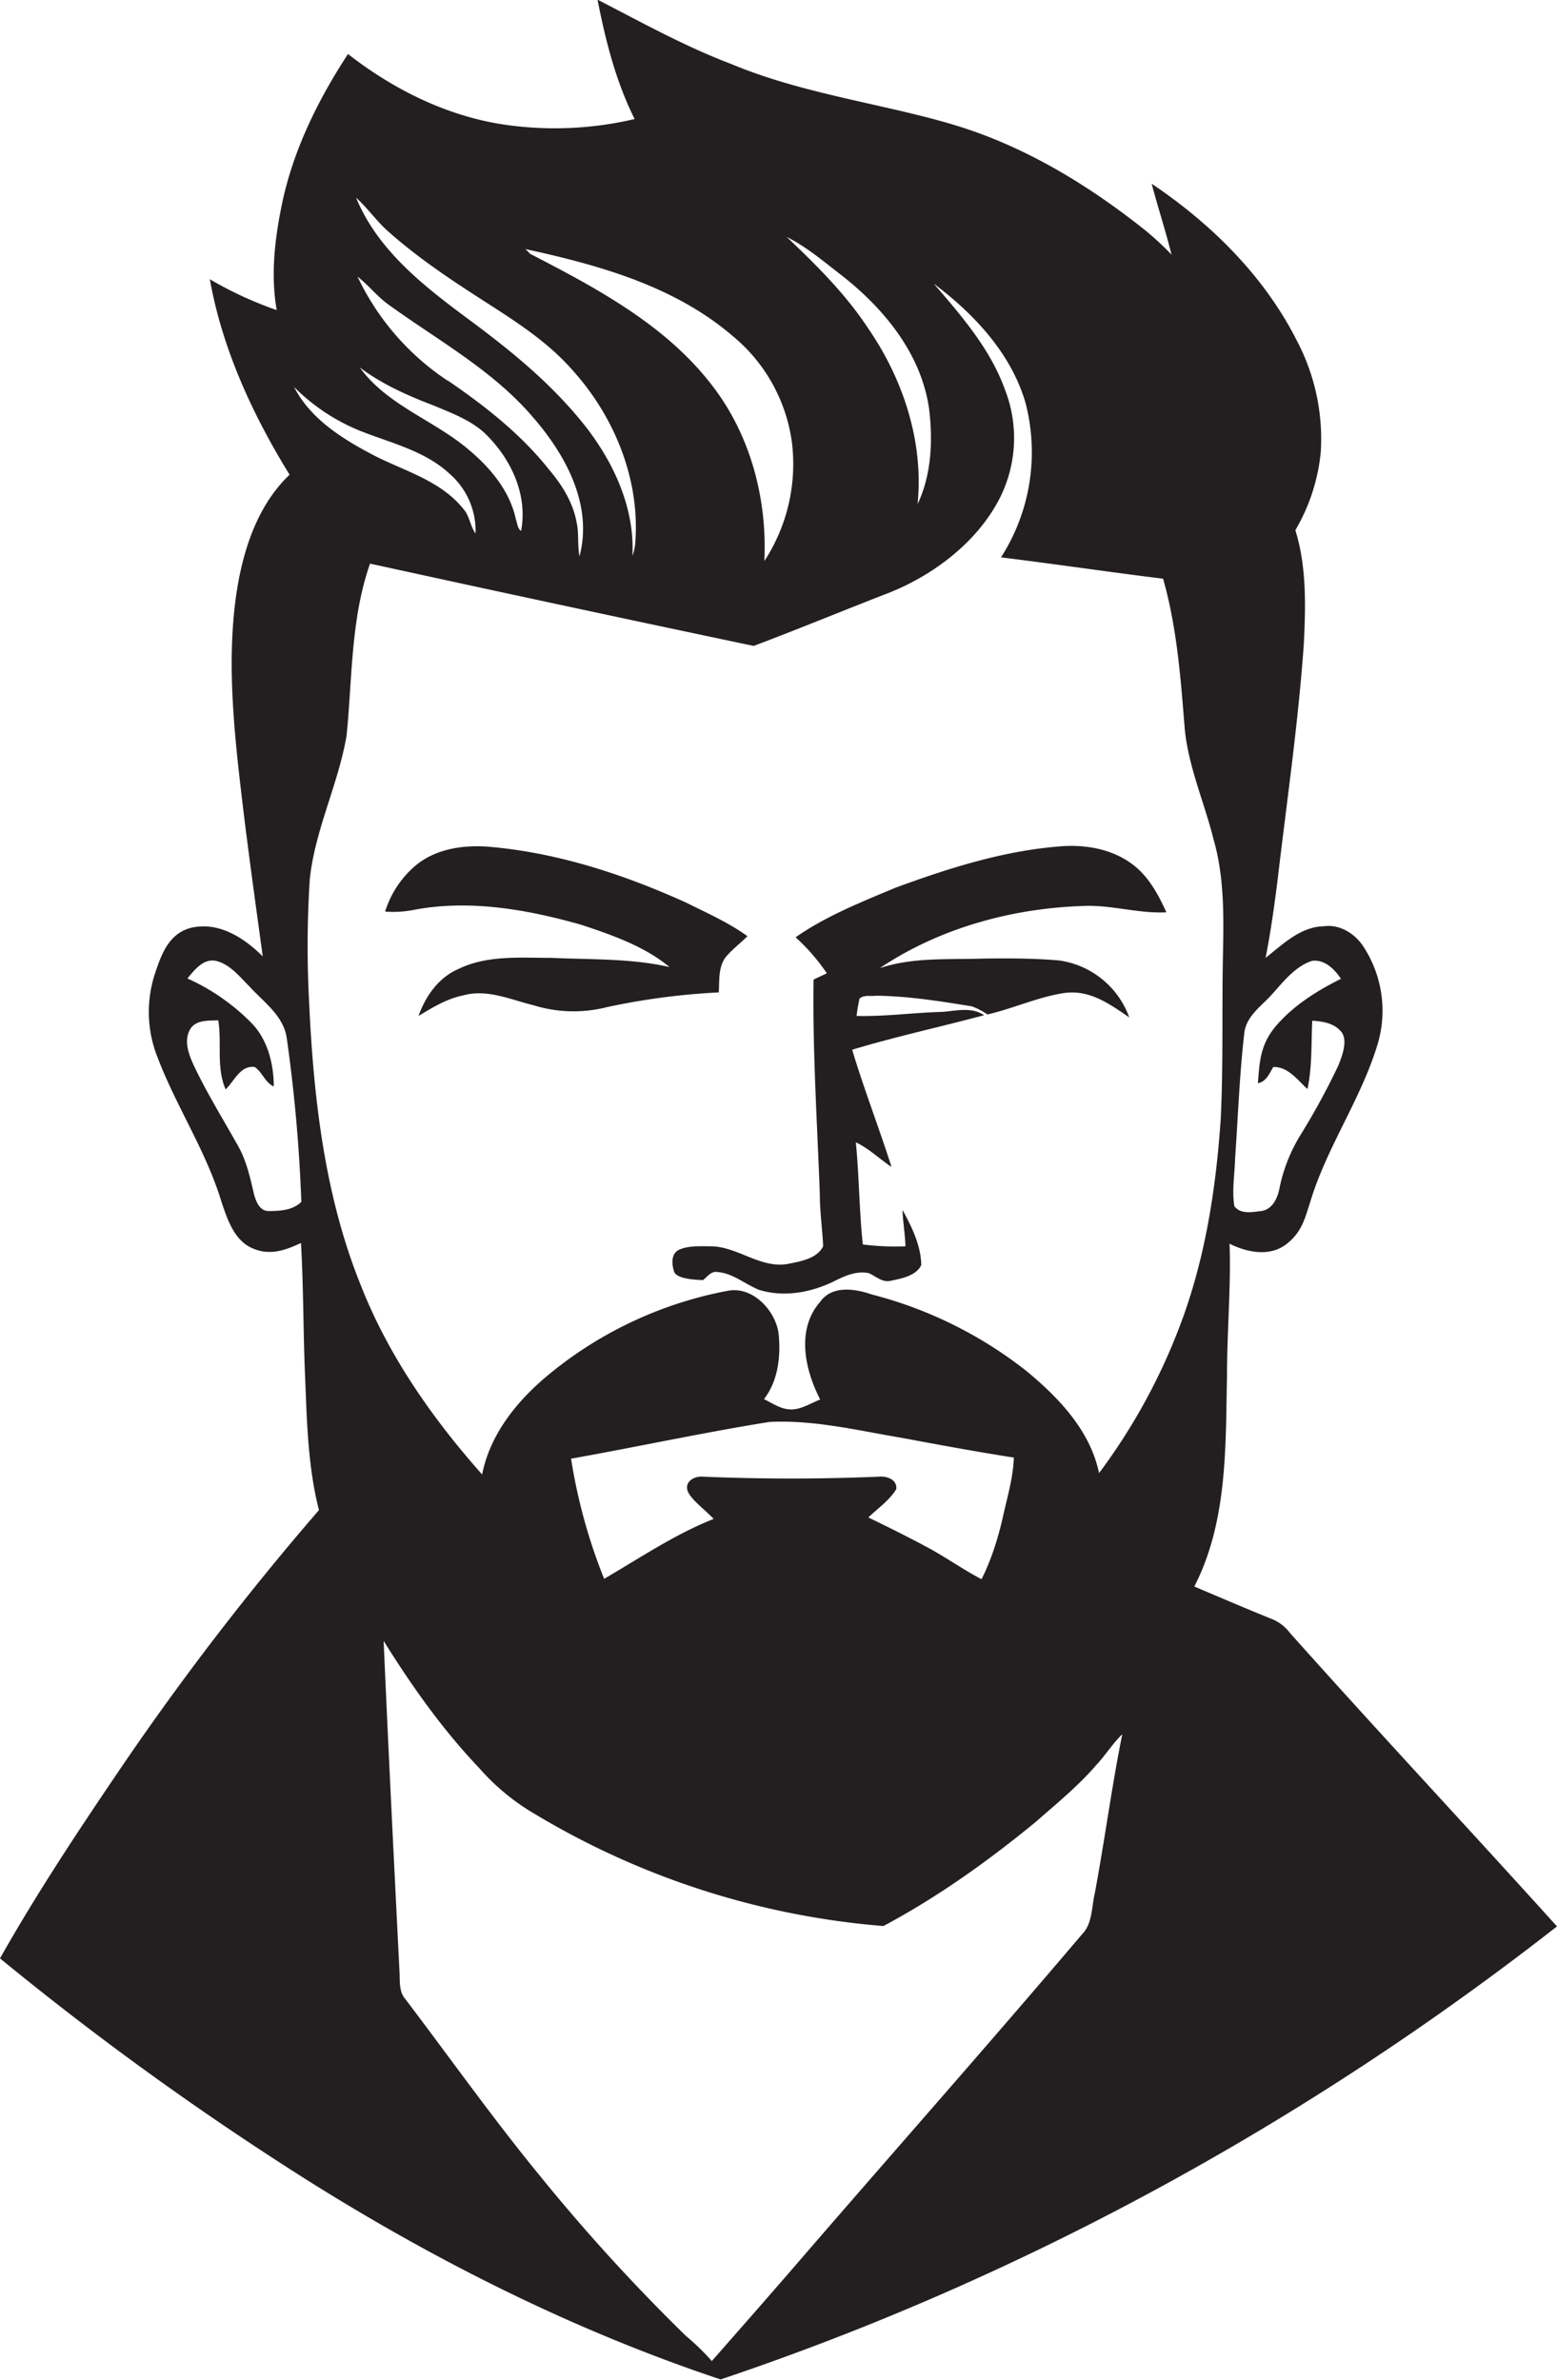 <svg id="Layer_1" data-name="Layer 1" xmlns="http://www.w3.org/2000/svg" viewBox="0 0 423.7 647.8"><title>bise-eise_man_flat_black_color_logo_flat_white_backgrond_31bf0bd4-f304-49d5-8356-7d98687fcd5d</title><path d="M444.8,515.1a11.7,11.7,0,0,0-4.5-3.6c-7.2-2.9-14.4-6-21.5-9,9.1-17.7,8.5-38.2,8.9-57.5,0-11.9,1.1-23.8.7-35.8,4.6,2.3,10.7,3.6,15.2.3s5.3-7.3,6.7-11.5c4.4-14.8,13.6-27.7,18.2-42.5a31.9,31.9,0,0,0-3.7-27.2c-2.3-3.5-6.4-6.1-10.7-5.5-6.4.1-11.2,4.9-15.9,8.6,1.4-7.1,2.4-14.3,3.3-21.5,2.5-21.3,5.6-42.5,7.1-63.9,0.5-10.4.8-21-2.3-31a51.8,51.8,0,0,0,6.9-21.1,57.3,57.3,0,0,0-6.5-30.5c-8.9-17.6-23.3-31.8-39.5-42.7,1.7,6.5,3.8,12.8,5.4,19.3a82.5,82.5,0,0,0-7-6.5c-15.4-12.3-32.6-22.8-51.5-28.6s-41.5-8.5-61.1-16.7c-12.7-4.8-24.6-11.4-36.6-17.6,2.2,11.2,5,22.3,10.1,32.5A94.9,94.9,0,0,1,234,105c-16.7-1.8-32.3-9.3-45.5-19.6-8.1,12.4-14.8,25.9-17.9,40.5-2,9.6-3.2,19.5-1.5,29.2a101.8,101.8,0,0,1-18.2-8.4c3.4,19,11.6,36.8,21.7,53.2-8.7,8.3-12.6,20.3-14.4,31.9-2.3,15.3-1.3,30.9.3,46.2,1.9,17.7,4.4,35.4,6.8,53-4.8-4.8-11.3-9.1-18.4-8s-9.2,7.5-11,12.9a33.4,33.4,0,0,0,.9,22.9c5.1,13.3,13.2,25.4,17.3,39.1,1.6,4.7,3.4,10.3,8.3,12.5s9.2,0.5,13.3-1.4c0.7,11.9.6,23.9,1.1,35.8s0.7,24.9,3.8,36.9a762.8,762.8,0,0,0-54.2,70.6c-11.4,16.8-22.6,33.7-32.6,51.4a836.7,836.7,0,0,0,85.1,61.3c34.9,21.8,72,40.3,111,53.3C372,690.7,449.2,648.4,517.5,595,493.4,568.3,468.8,542,444.8,515.1ZM429.9,386c0.8-11.4,1.2-22.8,2.5-34.1,0.5-4.5,4.4-7.2,7.2-10.2s6.4-8,11.3-9.5c3.4-.4,6.1,2.3,7.8,4.9-6.4,3.2-12.5,7-17.3,12.4s-4.8,10.3-5.3,16c2.3-.4,3.1-2.6,4.2-4.4,4.1-.1,6.6,3.6,9.3,6,1.3-6.1,1-12.4,1.3-18.6,2.8,0.2,5.8.6,7.8,2.9s0.4,6.6-.8,9.5a192,192,0,0,1-10.2,18.7A44.3,44.3,0,0,0,442,394c-0.5,2.7-1.9,5.9-5,6.3s-5.6.8-7.3-1.3C429,394.7,429.8,390.3,429.9,386ZM322,145c11.9,9.1,22.4,21.6,24.6,36.8,1.1,8.7.7,18.1-3.1,26.1,1.7-16.9-3.9-34-13.5-47.9-6.1-9.3-14.1-17.2-22.1-24.8C313.1,137.8,317.5,141.5,322,145ZM293,162a45.4,45.4,0,0,1,16.3,29.1,48.3,48.3,0,0,1-7.5,32.3c0.8-17-3.8-34.4-14.3-47.9-12.6-16.4-31.4-26.4-49.4-35.7l-1.3-1.3C256.6,142.8,277.2,148.5,293,162Zm-94.1-28.8c8.1,7.3,17.2,13.4,26.4,19.3s17.8,11.4,24.7,19.4c11.1,12.5,17.9,29.3,16.7,46.1a13.6,13.6,0,0,1-.8,4c0.7-13.6-5.6-26.6-14.1-36.9s-18-18.1-28.2-25.8c-12.8-9.5-26.6-19.5-32.9-34.8C193.7,127.2,196,130.5,198.9,133.2Zm16.7,41.1A69.7,69.7,0,0,1,191.1,146c3.1,2.4,5.5,5.6,8.7,7.8,13.3,9.6,28.1,17.7,38.9,30.3,9,10.3,16.5,24,12.8,38-0.6-3.1-.1-6.2-0.8-9.3-1-5.4-4-10.2-7.5-14.3C235.6,188.9,225.8,181.2,215.7,174.3Zm20,40.9c-1-.7-1-2-1.4-3.1-1.6-7.6-6.8-13.9-12.6-18.8-9.5-8.2-22.4-12.2-29.9-22.6,6.1,4.6,13.1,7.7,20.2,10.4,4.7,2,9.7,3.8,13.6,7.3C232.7,195.2,237.5,205.2,235.6,215.2ZM167,400.3c-2.7.1-3.7-3-4.2-5.1-1-4.3-2-8.7-4.2-12.6-4.1-7.3-8.5-14.4-12.1-22-1.3-2.9-2.6-6.2-1.2-9.3s5.1-2.8,7.9-2.9c1,6.2-.6,12.8,2,18.8,2.4-2.3,4-6.6,7.9-6.1,2.1,1.4,2.8,4.2,5.2,5.3,0-6-1.6-12.5-5.8-17A57.6,57.6,0,0,0,144.8,337c2-2.4,4.5-5.7,8.1-4.7s6.2,4.3,8.8,6.9c3.8,4.2,9.1,7.8,10.1,13.8a426.4,426.4,0,0,1,4,44.8C173.5,400.1,170,400.3,167,400.3ZM173.8,176a53.8,53.8,0,0,0,18.1,12c8.3,3.3,17.6,5.4,24.3,11.7a20.5,20.5,0,0,1,7,16.2c-1.5-2.1-1.6-4.9-3.4-6.8-6.3-7.8-16.4-10.3-24.9-14.8S178.2,184.5,173.8,176ZM391.7,586.1c-0.9,3.8-.6,8.2-3.5,11.1-24.6,29-49.8,57.5-74.7,86.3-8.6,10-17.3,19.9-26,29.8a65,65,0,0,0-7.1-6.9,509,509,0,0,1-39.5-43.3c-12.8-15.6-24.5-32.1-36.7-48.2-2-2.2-1.5-5.3-1.7-7.9-1.5-29.9-3-59.8-4.3-89.7,7.6,12.2,16,24.1,26,34.6a61,61,0,0,0,15.3,12.6,218.2,218.2,0,0,0,94.7,30.4c14.8-7.9,28.5-17.7,41.4-28.3,5.7-5,11.6-9.8,16.6-15.6,2.5-2.7,4.4-5.8,7-8.3C396.3,557.1,394.4,571.7,391.7,586.1ZM333,472.6q-24,1-47.9,0c-2-.2-4.7,1-4.3,3.4s4.8,5.5,7.2,8.1c-10.6,4.2-20,10.6-29.8,16.3a150.4,150.4,0,0,1-9-32.7c18-3.2,35.9-7.1,54-10,12.1-.6,23.9,2.3,35.8,4.3,10.2,1.9,20.4,3.8,30.7,5.4-0.2,5.5-1.8,10.8-3,16.2s-3.1,11.6-5.8,16.9c-5-2.6-9.6-5.9-14.6-8.6s-10.8-5.6-16.2-8.2c2.6-2.5,5.7-4.6,7.6-7.7C338,473.3,335,472.4,333,472.6Zm59.9-.9c-2.4-11.6-10.9-20.5-19.7-27.8A113.7,113.7,0,0,0,331,423c-4.6-1.6-10.8-2.5-14,2-6.6,7.5-4.2,18.5,0,26.6-2.6,1-5.1,2.7-7.9,2.7s-5.1-1.7-7.4-2.8c3.8-4.9,4.6-11.6,4-17.6S299,420.7,291.9,422a107.8,107.8,0,0,0-48.4,22.5c-8.7,7.1-16.3,16.3-18.5,27.5-13.5-15.2-25.4-32.2-32.9-51.2-10-24.6-13-51.4-14.2-77.8a284.2,284.2,0,0,1,.2-33c1.4-13.4,7.7-25.7,10-39,1.6-15.6,1.1-31.8,6.4-46.9q52.1,11.4,104.4,22.4c12.2-4.6,24.3-9.6,36.4-14.3S359.8,218.4,366,206a36.3,36.3,0,0,0,1.3-29.2c-4-11.1-11.8-20.1-19.4-28.9,10.9,8.2,20.9,18.8,24.9,32.2a53.1,53.1,0,0,1-6.6,42.3c14.7,1.8,29.4,4,44.1,5.8,3.8,13.3,4.8,27.2,5.9,40.9,1,10.3,5.3,19.9,7.8,29.9,3.6,12.4,2.6,25.4,2.5,38.1s0.1,25.4-.5,38c-1.3,19.3-4.3,38.7-11.3,56.9A163.5,163.5,0,0,1,392.9,471.6Z" transform="translate(-93.8 -70.7)" fill="#231f20"/><path d="M291.2,331.3c1.8-2.2,4-3.8,6-5.8-5.1-3.7-11-6.3-16.6-9.1-17.2-7.8-35.5-13.8-54.5-15.3-6.6-.4-13.7.7-19,5a26.9,26.9,0,0,0-8.5,12.7,29,29,0,0,0,7.5-.4c15.3-3,31.1-.2,45.9,4,8.4,2.8,17.1,5.8,24,11.5-10.5-2.4-21.3-2-32-2.5-8.5,0-17.6-.8-25.4,3-5.4,2.3-9,7.4-10.9,12.8,3.8-2.3,7.7-4.7,12.2-5.6,6.5-1.8,12.9,1.2,19.1,2.7a36.8,36.8,0,0,0,20,.5,188.1,188.1,0,0,1,30.4-4C289.6,337.8,289.2,334.1,291.2,331.3Z" transform="translate(-93.8 -70.7)" fill="#231f20"/><path d="M401.5,305.6c-5.3-3.8-12.1-5-18.5-4.6-15.7,1.1-30.8,5.9-45.5,11.3-9.3,3.9-18.9,7.7-27.2,13.5a53.5,53.5,0,0,1,8.5,9.8l-3.6,1.7c-0.3,19.6,1,39.1,1.7,58.6,0,4.7.7,9.3,0.9,14-1.7,3.4-6.2,4.1-9.6,4.8-7.6,1.3-13.7-4.8-21.1-4.8-2.7,0-5.6-.2-8.2.8s-2.3,4-1.7,6,5.2,2.3,7.9,2.4c1.2-.9,2.2-2.5,3.9-2.2,4.3,0.3,7.6,3.4,11.5,4.9,6.7,2,13.9.7,20.1-2.3,3-1.5,6.2-3,9.6-2.3,1.9,0.8,3.6,2.6,5.9,2.1s7-1.2,8.4-4.3c-0.1-5.4-2.6-10.4-5.1-15,0.1,3.3.7,6.6,0.8,9.9a69.5,69.5,0,0,1-11.6-.5c-1-9.3-1-18.6-1.9-27.8,3.6,1.7,6.4,4.5,9.7,6.7-3.4-10.7-7.5-21.2-10.7-31.9,11.9-3.6,24-6.2,35.9-9.4-3.4-2.3-7.5-1.2-11.4-.9-7.8.2-15.5,1.3-23.3,1.1a41.6,41.6,0,0,1,.8-4.7c1.1-1.1,3-.6,4.5-0.8,8.8,0.1,17.5,1.5,26.1,2.9a19.3,19.3,0,0,1,4.2,2.2c7-1.6,13.6-4.7,20.7-5.8s12.6,3,17.9,6.6A23.8,23.8,0,0,0,382,332.1c-7-.6-14-0.6-21-0.5-9.3.3-18.9-.4-27.8,2.6,16.1-10.8,35.6-16.2,54.8-16.9,7.8-.5,15.4,2.1,23.2,1.7C408.9,313.9,406.1,308.8,401.5,305.6Z" transform="translate(-93.8 -70.7)" fill="#231f20"/></svg>
